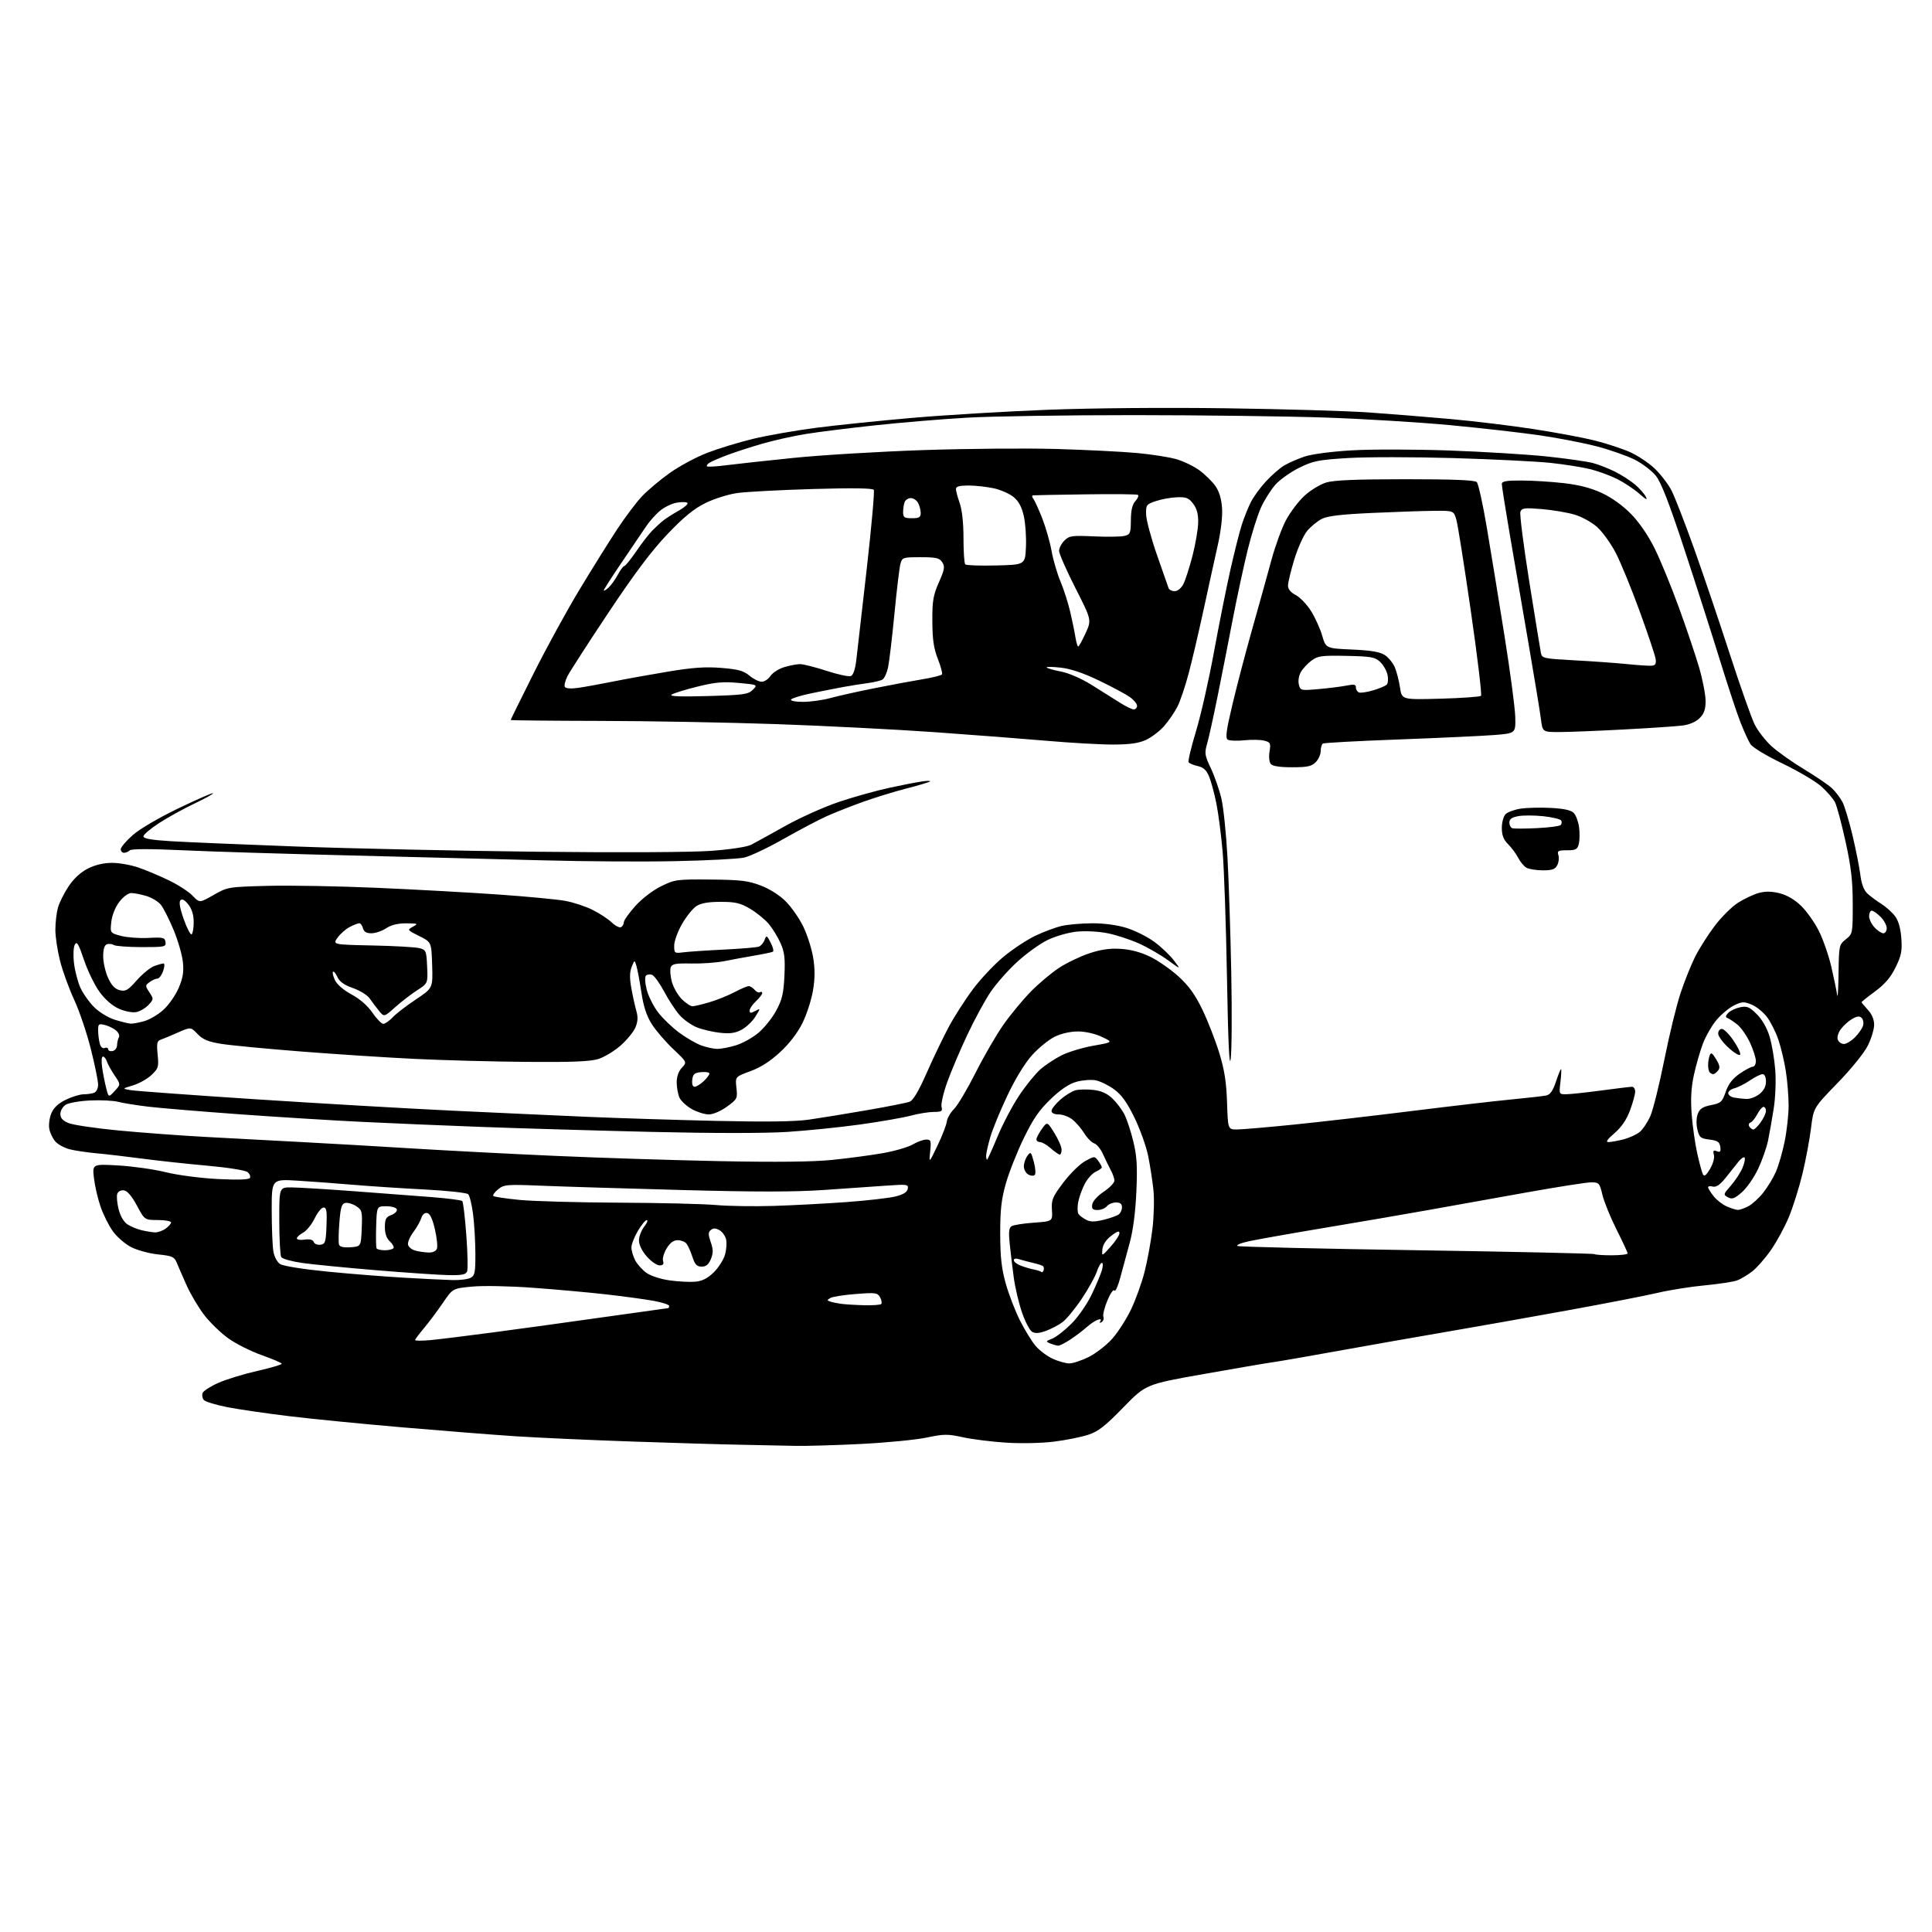 <?xml version="1.0" encoding="UTF-8" standalone="no"?>
<svg 
  version="1.1" 
  xmlns="http://www.w3.org/2000/svg" 
  xmlns:xlink="http://www.w3.org/1999/xlink" 
  xmlns:svg="http://www.w3.org/2000/svg"
  xmlns:rdf="http://www.w3.org/1999/02/22-rdf-syntax-ns#"
  xmlns:cc="http://creativecommons.org/ns#"
  xmlns:dc="http://purl.org/dc/elements/1.1/"
  viewBox="0 0 768 768"
  width="768"
  height="768"
>
<style>svg {background-color: white; }</style>"
<path stroke="none" fill="black" fill-rule="evenodd" d="M316.00,574.75C311.88,574.65 302.43,574.45 295.00,574.32C287.57,574.19 267.77,573.60 251.00,573.02C234.22,572.44 213.53,571.50 205.00,570.94C196.47,570.38 176.45,568.81 160.50,567.44C144.55,566.08 124.08,564.06 115.00,562.96C105.92,561.86 94.79,560.24 90.26,559.35C85.73,558.46 81.56,557.17 80.99,556.49C80.43,555.81 80.23,554.57 80.55,553.73C80.87,552.90 83.69,551.08 86.82,549.70C89.94,548.32 96.89,546.19 102.25,544.97C107.61,543.75 112.00,542.47 112.00,542.13C112.00,541.78 108.45,540.25 104.11,538.72C99.78,537.19 93.78,534.18 90.79,532.04C87.80,529.90 83.50,525.74 81.23,522.80C78.96,519.86 75.80,514.54 74.20,510.98C72.61,507.41 70.82,503.33 70.24,501.90C69.30,499.61 68.44,499.23 62.84,498.65C59.35,498.29 54.54,496.98 52.14,495.75C49.74,494.51 46.49,491.70 44.90,489.50C43.31,487.30 41.12,482.95 40.03,479.82C38.93,476.70 37.73,471.57 37.36,468.42C36.69,462.70 36.69,462.70 47.09,463.29C52.82,463.62 61.30,464.83 65.94,465.98C70.69,467.15 79.70,468.33 86.54,468.68C94.49,469.08 98.92,468.94 99.34,468.26C99.69,467.69 99.29,466.65 98.44,465.95C97.55,465.21 90.75,464.13 82.21,463.36C74.12,462.63 62.55,461.38 56.50,460.57C50.45,459.77 42.35,458.82 38.50,458.47C34.65,458.11 29.81,457.40 27.75,456.87C25.69,456.35 23.16,455.01 22.12,453.89C21.07,452.78 19.95,450.51 19.62,448.87C19.29,447.19 19.63,444.43 20.40,442.58C21.35,440.31 23.15,438.62 26.21,437.14C28.64,435.96 31.80,435.00 33.23,435.00C34.67,435.00 36.55,434.73 37.42,434.39C38.31,434.05 39.00,432.63 39.00,431.14C39.00,429.69 37.70,423.32 36.11,417.00C34.53,410.68 31.56,401.90 29.52,397.50C27.48,393.10 24.95,386.17 23.90,382.09C22.86,378.01 22.00,372.39 22.01,369.59C22.01,366.79 22.47,362.85 23.03,360.82C23.59,358.80 25.50,354.98 27.28,352.32C29.35,349.22 32.09,346.70 34.96,345.25C37.86,343.79 41.22,343.00 44.56,343.00C47.38,343.00 52.12,343.85 55.09,344.88C58.07,345.91 63.48,348.19 67.13,349.95C70.77,351.70 75.01,354.45 76.54,356.05C79.33,358.96 79.33,358.96 84.92,355.76C90.44,352.60 90.68,352.56 106.50,352.14C115.30,351.91 134.88,352.26 150.00,352.93C165.12,353.59 186.80,354.79 198.16,355.59C209.52,356.38 221.45,357.52 224.66,358.10C227.87,358.69 232.75,360.29 235.50,361.66C238.25,363.02 241.70,365.29 243.17,366.68C244.64,368.08 246.32,368.92 246.92,368.55C247.51,368.18 248.00,367.28 248.00,366.55C248.00,365.82 250.05,362.94 252.55,360.16C255.20,357.21 259.47,353.94 262.80,352.30C268.27,349.61 269.06,349.51 282.50,349.63C294.41,349.74 297.38,350.09 302.41,352.01C306.02,353.39 309.91,355.86 312.41,358.38C314.66,360.65 317.78,365.14 319.34,368.37C320.90,371.60 322.66,377.12 323.24,380.62C323.99,385.18 323.98,388.91 323.18,393.70C322.57,397.39 320.70,403.20 319.02,406.61C317.06,410.58 313.86,414.76 310.13,418.22C306.18,421.87 302.34,424.34 298.27,425.82C292.25,428.02 292.25,428.02 292.74,432.42C293.22,436.65 293.08,436.93 288.97,439.91C286.48,441.71 283.46,443.00 281.74,443.00C280.11,443.00 277.07,442.04 274.99,440.87C272.91,439.70 270.71,437.66 270.10,436.33C269.50,435.00 269.00,432.27 269.00,430.27C269.00,427.97 269.76,425.82 271.06,424.43C273.13,422.23 273.13,422.23 267.59,417.00C264.55,414.12 260.73,409.68 259.11,407.13C257.03,403.84 255.82,400.18 254.96,394.50C254.30,390.10 253.41,385.38 253.00,384.00C252.24,381.50 252.24,381.50 251.10,384.37C250.28,386.44 250.24,388.83 250.98,392.88C251.54,395.98 252.43,400.02 252.96,401.87C253.66,404.30 253.56,406.12 252.60,408.41C251.87,410.16 249.21,413.40 246.70,415.62C244.18,417.83 240.18,420.25 237.81,420.98C234.63,421.97 227.19,422.27 209.50,422.12C196.30,422.01 176.42,421.48 165.32,420.95C154.22,420.42 133.75,419.09 119.82,418.00C105.89,416.91 91.52,415.53 87.87,414.94C82.73,414.10 80.63,413.22 78.53,411.03C75.81,408.20 75.81,408.20 70.66,410.47C67.82,411.73 64.74,413.01 63.82,413.32C62.43,413.79 62.23,414.81 62.66,419.19C63.16,424.11 62.98,424.71 60.22,427.32C58.59,428.87 55.28,430.73 52.87,431.45C48.50,432.77 48.50,432.77 52.00,433.36C53.92,433.69 76.20,435.31 101.50,436.97C126.80,438.62 161.90,440.66 179.50,441.49C197.10,442.33 221.40,443.43 233.50,443.96C245.60,444.48 268.55,445.20 284.50,445.57C304.34,446.02 316.03,445.87 321.50,445.08C325.90,444.45 336.25,442.77 344.50,441.34C352.75,439.91 360.44,438.39 361.58,437.96C363.00,437.43 365.20,433.70 368.44,426.34C371.07,420.38 375.04,412.12 377.26,408.00C379.48,403.88 383.79,397.18 386.84,393.12C389.89,389.05 395.33,383.29 398.94,380.31C402.55,377.32 408.21,373.58 411.53,372.00C414.84,370.41 419.57,368.65 422.03,368.08C424.49,367.51 429.95,367.04 434.16,367.02C438.92,367.01 444.11,367.71 447.86,368.88C451.19,369.91 456.12,372.39 458.83,374.38C461.54,376.36 465.04,379.68 466.61,381.75C469.47,385.50 469.47,385.50 464.32,381.72C461.48,379.65 456.30,376.65 452.81,375.07C449.32,373.49 443.65,371.64 440.19,370.96C436.58,370.25 431.38,369.99 427.92,370.35C424.57,370.70 419.47,372.18 416.39,373.69C413.35,375.17 407.94,379.07 404.37,382.34C400.80,385.61 396.04,390.99 393.79,394.30C391.55,397.61 387.36,405.31 384.50,411.41C381.63,417.51 378.04,425.98 376.52,430.22C375.00,434.47 373.99,438.86 374.28,439.97C374.74,441.73 374.33,442.00 371.16,442.01C369.15,442.02 365.02,442.69 362.00,443.50C358.98,444.31 349.91,445.89 341.86,447.01C333.81,448.13 320.76,449.45 312.86,449.96C304.09,450.52 283.13,450.52 259.00,449.95C237.28,449.43 207.12,448.55 192.00,447.99C176.88,447.44 155.05,446.51 143.50,445.94C131.95,445.38 110.12,444.02 95.00,442.93C79.88,441.83 63.67,440.48 59.00,439.93C54.33,439.37 48.92,438.50 47.00,438.00C45.08,437.50 40.08,437.25 35.89,437.45C31.71,437.64 27.32,438.41 26.14,439.14C24.96,439.88 24.00,441.51 24.00,442.79C24.00,444.46 24.91,445.48 27.25,446.44C29.04,447.18 37.92,448.50 47.00,449.37C56.08,450.24 71.83,451.41 82.00,451.96C92.17,452.51 109.50,453.43 120.50,454.02C131.50,454.60 151.30,455.74 164.50,456.56C177.70,457.38 202.90,458.69 220.50,459.47C238.10,460.26 267.57,461.20 286.00,461.57C308.72,462.02 323.14,461.86 330.82,461.08C337.04,460.45 346.04,459.25 350.82,458.42C355.59,457.58 360.99,456.02 362.81,454.95C364.63,453.88 367.05,453.00 368.19,453.00C370.06,453.00 370.21,453.45 369.76,457.75C369.26,462.50 369.26,462.50 372.69,455.35C374.57,451.42 376.23,447.14 376.37,445.84C376.51,444.54 377.80,442.29 379.25,440.84C380.69,439.40 384.56,432.88 387.85,426.36C391.13,419.84 396.12,411.24 398.94,407.25C401.75,403.26 406.63,397.37 409.78,394.16C412.93,390.95 417.98,386.71 421.00,384.73C424.02,382.75 429.43,380.16 433.00,378.97C437.68,377.41 441.20,376.91 445.55,377.19C449.52,377.44 453.56,378.53 457.30,380.36C460.43,381.89 465.49,385.42 468.54,388.21C472.60,391.92 475.11,395.43 477.98,401.38C480.13,405.85 483.14,413.55 484.66,418.50C486.75,425.33 487.50,430.09 487.77,438.25C488.12,449.00 488.12,449.00 491.81,448.98C493.84,448.97 504.05,448.09 514.50,447.03C524.95,445.97 546.10,443.53 561.50,441.61C576.90,439.69 594.67,437.63 601.00,437.03C607.33,436.43 613.48,435.72 614.67,435.47C616.23,435.13 617.31,433.59 618.50,430.00C619.41,427.25 620.33,425.00 620.53,425.00C620.74,425.00 620.64,427.25 620.31,430.00C619.72,434.99 619.73,435.00 622.61,434.98C624.20,434.97 630.45,434.30 636.50,433.49C642.55,432.68 648.06,432.01 648.75,432.01C649.44,432.00 650.00,432.88 650.00,433.96C650.00,435.04 649.07,438.41 647.94,441.44C646.54,445.16 644.54,448.09 641.76,450.48C638.91,452.91 638.18,454.00 639.38,454.00C640.33,454.00 643.00,453.52 645.31,452.93C647.61,452.34 650.52,451.02 651.78,450.00C653.03,448.98 654.94,446.13 656.03,443.67C657.12,441.21 659.61,431.16 661.58,421.35C663.54,411.53 666.45,399.57 668.05,394.78C669.64,389.98 672.26,383.45 673.86,380.27C675.47,377.09 678.94,371.61 681.59,368.10C684.23,364.59 688.43,360.41 690.93,358.83C693.43,357.25 697.14,355.50 699.19,354.95C701.78,354.25 704.28,354.29 707.46,355.09C710.36,355.82 713.44,357.63 715.97,360.09C718.16,362.21 721.31,366.66 722.99,369.99C724.67,373.31 726.91,379.74 727.97,384.27C729.02,388.79 730.07,393.85 730.29,395.50C730.52,397.15 730.77,393.34 730.85,387.04C731.00,375.81 731.06,375.53 733.75,373.38C736.47,371.21 736.50,371.07 736.49,359.34C736.48,350.05 735.86,344.70 733.62,334.50C732.05,327.35 730.17,320.34 729.45,318.92C728.72,317.51 726.30,314.70 724.07,312.68C721.83,310.66 714.89,306.55 708.65,303.55C702.14,300.42 696.66,297.11 695.82,295.79C695.01,294.53 693.21,290.57 691.81,287.00C690.41,283.43 686.70,272.18 683.56,262.00C680.42,251.82 674.09,232.08 669.49,218.11C663.48,199.86 660.31,191.71 658.21,189.11C656.61,187.13 652.87,184.27 649.90,182.76C646.93,181.26 640.23,178.89 635.00,177.51C629.77,176.12 619.42,174.11 612.00,173.04C604.58,171.96 588.60,170.15 576.50,169.01C564.40,167.87 542.12,166.51 527.00,165.99C511.88,165.47 477.58,165.03 450.78,165.02C423.99,165.01 394.06,165.47 384.28,166.04C374.50,166.60 358.18,167.96 348.00,169.06C337.82,170.15 325.44,171.69 320.49,172.49C315.53,173.28 307.64,175.04 302.96,176.40C298.27,177.75 291.98,179.80 288.97,180.94C285.96,182.08 282.84,183.43 282.03,183.95C281.22,184.47 280.78,185.11 281.04,185.38C281.31,185.65 284.67,185.46 288.52,184.96C292.36,184.46 304.48,183.14 315.46,182.02C326.43,180.90 349.61,179.51 366.96,178.92C384.31,178.33 408.18,178.14 420.00,178.48C431.82,178.82 446.23,179.55 452.00,180.08C457.77,180.62 464.78,181.71 467.56,182.51C470.35,183.30 474.45,185.27 476.68,186.88C478.91,188.50 481.79,191.30 483.07,193.10C484.64,195.31 485.52,198.17 485.78,201.93C486.02,205.34 485.34,211.18 484.02,217.00C482.85,222.22 480.32,233.70 478.42,242.50C476.51,251.30 473.85,262.66 472.50,267.74C471.16,272.82 469.14,278.77 468.02,280.96C466.90,283.15 464.53,286.60 462.75,288.63C460.97,290.66 457.71,293.13 455.51,294.14C452.59,295.46 449.04,295.96 442.50,295.97C437.55,295.98 425.85,295.32 416.50,294.51C407.15,293.70 386.85,292.14 371.40,291.04C355.94,289.95 327.59,288.51 308.40,287.84C289.20,287.18 257.64,286.60 238.25,286.57C218.86,286.53 203.00,286.37 203.00,286.21C203.00,286.05 207.10,277.73 212.12,267.71C217.13,257.69 225.31,242.75 230.29,234.50C235.27,226.25 242.01,215.45 245.26,210.50C248.51,205.55 253.04,199.54 255.33,197.15C257.63,194.75 262.59,190.60 266.37,187.92C270.15,185.25 276.79,181.68 281.14,180.01C285.49,178.33 293.64,175.84 299.27,174.47C304.90,173.11 316.25,171.11 324.50,170.05C332.75,168.98 350.07,167.20 363.00,166.08C375.93,164.97 400.00,163.53 416.50,162.89C434.29,162.21 463.18,161.96 487.50,162.30C510.05,162.61 535.48,163.35 544.00,163.95C552.52,164.55 567.15,165.72 576.50,166.56C585.85,167.40 600.70,169.19 609.50,170.55C618.30,171.90 629.24,173.94 633.80,175.08C638.37,176.22 644.67,178.28 647.80,179.65C650.94,181.03 655.45,184.03 657.83,186.32C660.22,188.62 663.20,192.53 664.46,195.00C665.73,197.47 669.67,207.60 673.22,217.50C676.77,227.40 683.18,246.30 687.46,259.50C691.74,272.70 696.27,285.54 697.53,288.04C698.79,290.54 701.77,294.38 704.16,296.58C706.55,298.77 712.34,302.89 717.04,305.72C721.73,308.56 726.75,311.97 728.19,313.30C729.63,314.63 731.53,317.13 732.42,318.84C733.30,320.55 735.11,326.58 736.44,332.23C737.77,337.88 739.17,344.93 739.54,347.90C740.00,351.52 740.94,353.94 742.36,355.24C743.54,356.31 746.03,358.15 747.91,359.34C749.78,360.53 752.23,362.73 753.34,364.24C754.67,366.03 755.52,369.05 755.81,372.98C756.17,378.03 755.81,379.87 753.53,384.53C751.58,388.51 749.29,391.20 745.41,394.07C742.43,396.26 740.00,398.21 740.00,398.39C740.00,398.56 741.12,399.92 742.50,401.41C744.10,403.13 745.00,405.27 745.00,407.36C745.00,409.14 743.86,412.89 742.47,415.68C741.03,418.56 735.85,424.97 730.42,430.55C720.90,440.36 720.90,440.36 719.91,448.43C719.37,452.87 717.85,461.00 716.53,466.50C715.21,472.00 712.77,479.77 711.11,483.77C709.45,487.78 706.21,493.73 703.91,497.01C701.62,500.28 698.25,504.10 696.44,505.48C694.62,506.87 691.97,508.44 690.55,508.98C689.13,509.52 683.36,510.40 677.73,510.94C672.11,511.47 663.67,512.81 659.00,513.91C654.33,515.02 638.12,518.17 623.00,520.92C607.88,523.67 586.05,527.53 574.50,529.51C562.95,531.48 543.83,534.85 532.00,536.99C520.17,539.13 508.48,541.16 506.00,541.50C503.52,541.84 491.15,543.96 478.50,546.20C455.50,550.27 455.50,550.27 446.50,559.51C439.22,566.99 436.55,569.06 432.50,570.37C429.75,571.27 423.68,572.48 419.00,573.07C414.17,573.68 405.96,573.86 400.00,573.48C394.23,573.11 386.47,572.15 382.77,571.33C376.71,570.00 375.25,570.01 368.27,571.47C363.99,572.36 352.18,573.51 342.00,574.01C331.82,574.52 320.12,574.85 316.00,574.75zM425.05,541.98C426.46,541.99 429.94,540.84 432.79,539.42C435.64,537.99 439.85,534.73 442.13,532.17C444.41,529.60 447.78,524.35 449.62,520.50C451.46,516.65 453.87,509.94 454.98,505.60C456.09,501.25 457.49,493.63 458.09,488.66C458.70,483.69 458.89,476.67 458.51,473.06C458.13,469.45 457.19,463.35 456.41,459.50C455.63,455.65 453.16,448.77 450.93,444.21C447.93,438.09 445.80,435.14 442.81,432.98C440.59,431.37 437.31,429.77 435.54,429.44C433.77,429.11 430.37,429.36 428.00,430.00C425.04,430.80 421.81,432.95 417.74,436.83C413.10,441.26 410.73,444.70 406.94,452.50C404.27,458.00 401.07,466.10 399.83,470.50C398.04,476.82 397.58,481.02 397.60,490.50C397.62,499.76 398.13,504.28 399.82,510.29C401.03,514.58 403.56,521.15 405.44,524.89C407.33,528.63 410.12,533.18 411.64,534.99C413.17,536.80 416.24,539.11 418.46,540.12C420.68,541.13 423.65,541.97 425.05,541.98zM420.61,534.93C420.00,534.89 418.60,534.49 417.50,534.04C415.64,533.28 415.69,533.14 418.29,532.12C419.82,531.52 423.24,528.85 425.90,526.20C428.63,523.47 432.12,518.44 433.96,514.59C435.74,510.86 437.57,506.50 438.03,504.90C438.49,503.31 438.48,502.00 438.01,502.00C437.54,502.00 436.63,503.60 435.98,505.56C435.33,507.52 432.64,512.36 429.99,516.31C427.35,520.27 423.90,524.44 422.34,525.59C420.78,526.75 417.79,528.31 415.71,529.06C412.94,530.06 411.45,530.14 410.21,529.36C409.28,528.77 407.48,525.29 406.23,521.63C404.97,517.97 403.50,511.71 402.97,507.73C402.44,503.76 401.72,497.75 401.37,494.39C400.89,489.74 401.07,488.08 402.12,487.43C402.88,486.95 406.86,486.33 410.97,486.03C418.44,485.50 418.44,485.50 418.16,480.98C417.91,476.93 418.37,475.80 422.69,470.09C425.33,466.58 429.21,462.77 431.29,461.61C435.04,459.53 435.11,459.52 436.54,461.44C437.35,462.51 438.00,463.67 438.00,464.03C438.00,464.39 436.89,465.18 435.54,465.80C434.19,466.42 432.20,468.65 431.12,470.76C430.05,472.87 428.89,476.15 428.56,478.05C428.23,479.95 428.30,482.00 428.73,482.60C429.15,483.21 430.50,484.23 431.72,484.87C433.42,485.76 435.08,485.77 438.72,484.88C441.35,484.24 444.06,483.27 444.75,482.73C445.44,482.20 446.00,480.91 446.00,479.88C446.00,478.57 445.28,478.00 443.62,478.00C442.31,478.00 440.68,478.68 440.00,479.50C439.32,480.32 437.65,481.00 436.31,481.00C434.35,481.00 433.92,480.56 434.18,478.78C434.37,477.50 436.29,475.37 438.75,473.72C441.09,472.15 443.00,470.18 443.00,469.34C443.00,468.50 442.35,466.61 441.55,465.15C440.76,463.69 439.37,460.83 438.46,458.79C437.55,456.74 435.97,454.81 434.95,454.49C433.93,454.16 432.14,452.35 430.98,450.46C429.81,448.58 427.70,446.13 426.29,445.02C424.88,443.91 422.44,443.00 420.87,443.00C419.08,443.00 418.00,442.47 418.00,441.60C418.00,440.84 419.58,438.82 421.52,437.12C423.45,435.42 426.18,433.74 427.58,433.39C428.98,433.04 432.15,432.98 434.64,433.26C437.78,433.62 440.07,434.64 442.17,436.64C443.83,438.21 445.99,441.07 446.97,443.00C447.96,444.93 449.56,449.78 450.52,453.78C451.93,459.61 452.17,463.59 451.72,473.78C451.35,481.95 450.41,489.18 449.08,494.00C447.94,498.12 446.26,504.34 445.35,507.80C444.43,511.27 443.38,513.61 443.00,513.00C442.62,512.38 441.38,514.13 440.20,516.97C439.04,519.77 438.32,522.68 438.61,523.43C438.90,524.18 438.59,525.14 437.91,525.55C437.14,526.03 436.95,525.89 437.40,525.17C437.87,524.40 437.51,524.23 436.30,524.66C435.31,525.01 433.38,526.31 432.00,527.54C430.62,528.78 427.75,530.97 425.61,532.40C423.47,533.83 421.22,534.97 420.61,534.93zM170.75,532.75C173.91,532.47 185.50,531.05 196.50,529.58C207.50,528.12 227.47,525.36 240.88,523.46C254.29,521.56 265.42,520.00 265.63,520.00C265.83,520.00 266.00,519.60 266.00,519.11C266.00,518.63 263.19,517.72 259.75,517.09C256.31,516.47 247.88,515.32 241.00,514.54C234.12,513.76 221.07,512.58 212.00,511.92C202.64,511.23 192.14,511.02 187.73,511.44C179.96,512.17 179.96,512.17 176.11,517.84C173.99,520.95 170.63,525.46 168.63,527.84C166.63,530.23 165.00,532.43 165.00,532.71C165.00,533.00 167.59,533.02 170.75,532.75zM343.58,518.85C346.93,518.93 349.95,518.72 350.30,518.37C350.65,518.02 350.45,516.83 349.86,515.73C348.86,513.88 348.13,513.77 340.28,514.38C335.60,514.74 331.03,515.44 330.13,515.95C328.72,516.74 328.71,516.94 330.00,517.39C330.82,517.68 332.85,518.09 334.50,518.31C336.15,518.52 340.24,518.77 343.58,518.85zM276.37,509.50C279.11,509.26 281.24,508.19 283.65,505.86C285.52,504.04 287.55,500.90 288.16,498.87C288.77,496.84 288.97,494.03 288.62,492.62C288.27,491.21 287.05,489.56 285.92,488.96C284.44,488.17 283.51,488.16 282.56,488.95C281.49,489.84 281.48,490.71 282.53,493.76C283.55,496.72 283.56,498.10 282.58,500.49C281.69,502.67 280.69,503.50 278.93,503.50C277.00,503.50 276.25,502.71 275.22,499.56C274.51,497.39 273.44,495.03 272.84,494.31C272.24,493.59 270.68,493.00 269.36,493.00C267.74,493.00 266.34,494.04 265.00,496.25C263.91,498.03 263.27,500.28 263.58,501.25C263.98,502.51 263.59,503.00 262.17,503.00C261.09,503.00 258.81,501.41 257.10,499.47C255.20,497.29 254.00,494.84 254.00,493.10C254.00,491.54 254.93,489.08 256.07,487.63C257.21,486.19 257.68,485.00 257.11,485.00C256.55,485.00 254.94,486.95 253.54,489.34C252.14,491.72 251.00,494.67 251.00,495.89C251.00,497.10 251.67,499.39 252.48,500.97C253.30,502.55 255.32,504.80 256.97,505.98C258.70,507.21 262.63,508.48 266.24,508.98C269.68,509.45 274.24,509.69 276.37,509.50zM179.82,508.85C182.74,508.93 186.00,508.53 187.07,507.96C188.76,507.06 189.00,505.83 188.97,498.21C188.95,493.42 188.54,486.41 188.05,482.63C187.56,478.86 186.70,475.30 186.12,474.72C185.55,474.15 177.75,473.30 168.79,472.84C159.83,472.38 147.10,471.54 140.50,470.98C133.90,470.42 123.89,469.68 118.25,469.33C108.00,468.70 108.00,468.70 108.01,481.10C108.02,487.92 108.31,495.22 108.65,497.32C109.03,499.61 110.13,501.68 111.39,502.50C112.60,503.27 120.53,504.54 130.00,505.47C139.07,506.37 152.80,507.46 160.50,507.90C168.20,508.35 176.89,508.77 179.82,508.85zM178.28,506.88C174.55,506.81 161.60,505.93 149.50,504.93C137.40,503.93 124.14,502.62 120.04,502.03C115.94,501.44 112.24,500.40 111.81,499.73C111.38,499.05 111.02,492.54 111.02,485.25C111.00,472.00 111.00,472.00 115.75,472.01C118.36,472.02 129.50,472.69 140.50,473.51C151.50,474.32 165.59,475.39 171.81,475.88C178.02,476.38 183.40,477.07 183.76,477.43C184.12,477.78 184.84,483.85 185.36,490.90C185.89,497.96 186.04,504.47 185.69,505.37C185.19,506.67 183.71,506.98 178.28,506.88zM414.83,505.00C415.04,504.38 414.97,503.64 414.68,503.35C414.39,503.06 412.66,502.48 410.83,502.07C409.00,501.65 406.49,500.98 405.25,500.59C403.85,500.14 403.00,500.28 403.00,500.96C403.00,501.56 404.24,502.53 405.75,503.12C407.26,503.70 409.61,504.39 410.98,504.65C412.34,504.91 413.68,505.35 413.96,505.62C414.23,505.90 414.63,505.62 414.83,505.00zM441.48,495.58C443.42,493.43 445.00,491.01 445.00,490.21C445.00,489.14 444.13,489.41 441.75,491.24C439.63,492.87 438.41,494.74 438.23,496.62C437.97,499.50 437.97,499.50 441.48,495.58zM640.67,499.00C644.15,499.00 647.00,498.66 647.00,498.25C647.00,497.84 645.01,493.56 642.59,488.74C640.17,483.92 637.65,477.73 637.00,474.99C635.86,470.26 635.63,470.00 632.51,470.00C630.70,470.00 619.16,471.81 606.86,474.01C594.56,476.22 577.08,479.35 568.00,480.97C558.92,482.60 540.48,485.76 527.00,488.01C513.52,490.26 499.80,492.69 496.50,493.41C493.13,494.15 491.16,494.98 492.00,495.31C492.82,495.64 524.98,496.40 563.45,496.99C601.93,497.58 633.61,498.28 633.87,498.54C634.12,498.79 637.18,499.00 640.67,499.00zM170.28,497.90C171.98,497.96 173.30,497.38 173.68,496.39C174.02,495.51 173.66,492.02 172.88,488.65C171.92,484.51 170.93,482.42 169.82,482.20C168.81,482.01 167.90,482.78 167.47,484.19C167.08,485.46 165.66,487.97 164.32,489.77C162.97,491.57 162.01,493.80 162.19,494.73C162.36,495.66 163.63,496.72 165.01,497.11C166.38,497.49 168.75,497.85 170.28,497.90zM153.00,497.00C154.59,497.00 156.12,496.61 156.42,496.13C156.71,495.66 156.06,494.46 154.98,493.48C153.66,492.28 153.00,490.40 153.00,487.82C153.00,484.58 153.42,483.79 155.58,482.97C157.00,482.43 157.98,481.43 157.75,480.74C157.52,480.05 155.68,479.50 153.56,479.50C149.79,479.50 149.79,479.50 149.53,487.50C149.39,491.90 149.47,495.84 149.70,496.25C149.93,496.66 151.41,497.00 153.00,497.00zM139.38,495.80C143.50,495.50 143.50,495.50 143.79,488.30C144.07,481.58 143.92,480.99 141.59,479.47C140.22,478.57 138.29,477.99 137.30,478.18C135.83,478.46 135.39,479.87 134.90,486.01C134.57,490.13 134.51,494.09 134.78,494.80C135.09,495.65 136.67,496.00 139.38,495.80zM127.38,494.80C129.29,494.53 129.53,493.77 129.79,487.25C130.03,481.44 129.80,480.00 128.63,480.00C127.83,480.00 126.23,481.95 125.08,484.34C123.92,486.72 121.86,489.27 120.49,490.01C119.12,490.74 118.00,491.76 118.00,492.28C118.00,492.80 119.39,493.02 121.09,492.77C123.15,492.47 124.36,492.79 124.72,493.71C125.01,494.48 126.21,494.97 127.38,494.80zM61.53,489.90C62.64,489.95 64.56,489.30 65.78,488.44C67.00,487.59 68.00,486.46 68.00,485.94C68.00,485.42 65.64,484.99 62.75,484.98C57.50,484.97 57.50,484.97 54.42,479.23C52.44,475.54 50.62,473.39 49.30,473.20C48.12,473.02 46.99,473.58 46.63,474.52C46.29,475.41 46.52,478.17 47.14,480.64C47.84,483.43 49.18,485.72 50.66,486.70C51.97,487.56 54.50,488.61 56.28,489.03C58.05,489.45 60.41,489.84 61.53,489.90zM690.80,480.96C691.51,480.98 693.38,480.34 694.94,479.53C696.51,478.72 699.19,476.28 700.91,474.11C702.63,471.94 704.90,468.21 705.94,465.83C706.99,463.45 708.55,458.03 709.42,453.79C710.29,449.55 711.00,443.11 711.00,439.48C711.00,435.85 710.51,429.70 709.90,425.82C709.30,421.93 707.95,416.27 706.90,413.22C705.86,410.18 703.82,406.14 702.37,404.24C700.92,402.34 698.20,400.15 696.33,399.36C693.32,398.10 692.52,398.13 689.43,399.60C687.51,400.51 684.38,403.08 682.47,405.30C680.57,407.52 678.07,411.85 676.91,414.92C675.76,417.99 674.14,423.65 673.31,427.50C672.26,432.42 672.01,437.02 672.47,443.00C672.83,447.68 673.82,454.65 674.68,458.50C675.53,462.35 676.56,466.11 676.96,466.85C677.48,467.81 678.28,467.19 679.77,464.67C680.96,462.65 681.62,460.25 681.30,459.06C680.87,457.40 681.11,457.11 682.47,457.63C683.83,458.15 684.11,457.80 683.84,455.89C683.56,453.93 682.78,453.41 679.53,453.00C675.96,452.55 675.48,452.15 674.73,448.95C674.23,446.83 674.30,444.34 674.90,442.77C675.67,440.74 676.87,439.95 680.18,439.29C684.09,438.52 684.59,438.07 686.00,434.01C687.08,430.89 688.73,428.75 691.52,426.82C693.71,425.30 696.06,424.05 696.75,424.03C697.44,424.01 698.00,422.99 697.99,421.75C697.98,420.51 696.92,417.21 695.62,414.42C694.31,411.63 692.05,408.40 690.58,407.24C689.10,406.08 687.36,404.93 686.70,404.69C685.83,404.36 685.91,403.80 687.01,402.64C687.85,401.76 689.97,400.76 691.74,400.40C694.50,399.85 695.44,400.24 698.38,403.18C700.51,405.31 702.42,408.66 703.44,412.05C704.34,415.05 705.35,420.98 705.68,425.22C706.03,429.66 705.77,436.25 705.07,440.72C704.40,445.00 703.38,450.75 702.81,453.50C702.23,456.25 700.47,461.27 698.88,464.65C697.29,468.03 694.40,472.20 692.45,473.91C689.51,476.49 688.56,476.84 686.90,475.95C684.97,474.91 685.01,474.76 688.08,471.26C689.82,469.27 691.90,466.10 692.68,464.21C693.47,462.33 693.83,460.49 693.47,460.14C693.12,459.79 691.96,460.62 690.90,462.00C689.84,463.38 687.57,466.23 685.86,468.33C683.70,471.00 682.18,472.02 680.87,471.68C679.84,471.41 679.00,471.53 679.00,471.96C679.00,472.38 679.97,473.97 681.17,475.48C682.36,477.00 684.72,478.84 686.42,479.58C688.11,480.32 690.08,480.94 690.80,480.96zM307.50,479.37C315.20,479.13 328.21,478.45 336.42,477.85C344.63,477.25 353.40,476.25 355.91,475.63C359.07,474.85 360.59,473.91 360.84,472.59C361.19,470.80 360.70,470.72 352.35,471.31C347.48,471.65 336.28,472.43 327.45,473.04C315.79,473.84 300.31,473.84 270.95,473.05C248.70,472.45 223.75,471.69 215.50,471.35C201.38,470.77 200.35,470.86 198.00,472.78C196.62,473.91 195.77,475.10 196.09,475.42C196.42,475.75 201.15,476.46 206.59,476.99C212.04,477.51 229.78,478.01 246.00,478.08C262.23,478.15 279.55,478.57 284.50,479.01C289.45,479.45 299.80,479.61 307.50,479.37zM411.32,467.06C410.87,467.51 409.71,467.43 408.75,466.89C407.79,466.34 407.00,464.88 407.00,463.64C407.00,462.40 407.63,460.52 408.40,459.47C409.71,457.68 409.88,457.84 410.97,461.90C411.62,464.30 411.78,466.62 411.32,467.06zM392.36,461.00C392.55,461.00 394.42,456.89 396.50,451.87C398.58,446.86 402.47,439.47 405.15,435.47C407.82,431.47 411.60,426.80 413.54,425.10C415.49,423.39 419.27,420.89 421.95,419.53C424.63,418.17 430.35,416.44 434.66,415.68C442.50,414.30 442.50,414.30 438.00,412.17C435.34,410.91 431.48,410.03 428.57,410.02C425.57,410.01 421.94,410.82 419.34,412.08C416.98,413.22 412.94,416.48 410.36,419.33C407.43,422.56 403.71,428.63 400.45,435.50C397.58,441.55 394.50,449.04 393.62,452.15C392.73,455.26 392.00,458.53 392.00,459.40C392.00,460.28 392.16,461.00 392.36,461.00zM421.25,458.97C420.84,458.95 419.24,457.83 417.69,456.47C416.15,455.11 414.24,454.00 413.44,454.00C412.65,454.00 412.00,453.51 412.00,452.90C412.00,452.30 412.96,450.46 414.14,448.80C416.28,445.80 416.28,445.80 419.14,450.40C420.71,452.93 422.00,455.90 422.00,457.00C422.00,458.10 421.66,458.99 421.25,458.97zM696.99,449.00C697.47,449.00 698.79,447.69 699.93,446.10C701.07,444.50 702.00,442.47 702.00,441.60C702.00,440.72 701.56,440.00 701.03,440.00C700.49,440.00 699.37,441.31 698.55,442.91C697.72,444.51 696.50,446.00 695.84,446.22C695.19,446.44 694.98,447.15 695.38,447.81C695.79,448.46 696.51,449.00 696.99,449.00zM694.12,436.86C695.55,436.94 697.92,436.07 699.37,434.93C701.14,433.53 702.00,431.90 702.00,429.93C702.00,428.13 701.48,427.00 700.64,427.00C699.89,427.00 697.63,428.12 695.61,429.49C693.60,430.86 690.83,432.25 689.47,432.60C688.11,432.94 687.00,433.81 687.00,434.54C687.00,435.27 688.01,436.06 689.25,436.29C690.49,436.53 692.68,436.79 694.12,436.86zM45.58,433.70C48.00,431.09 48.00,431.09 45.54,427.47C44.19,425.48 42.81,422.98 42.48,421.92C42.14,420.87 41.44,420.00 40.92,420.00C40.38,420.00 40.24,421.82 40.59,424.25C40.92,426.59 41.64,430.26 42.18,432.40C43.16,436.31 43.16,436.31 45.58,433.70zM276.12,432.00C276.81,432.00 278.41,431.02 279.69,429.83C280.96,428.63 282.00,427.25 282.00,426.76C282.00,426.27 280.54,426.01 278.75,426.19C276.04,426.45 275.45,426.96 275.18,429.25C274.99,430.95 275.34,432.00 276.12,432.00zM681.04,427.00C680.65,427.00 680.03,426.70 679.67,426.33C679.30,425.97 679.00,424.65 679.00,423.42C679.00,422.18 679.28,420.43 679.63,419.53C680.13,418.21 680.63,418.51 682.17,421.04C683.66,423.49 683.83,424.50 682.92,425.60C682.28,426.37 681.44,427.00 681.04,427.00zM489.21,421.00C488.67,424.69 488.19,414.01 487.74,388.50C487.37,367.60 486.59,345.10 486.01,338.50C485.43,331.90 484.31,323.26 483.51,319.29C482.71,315.33 481.41,310.53 480.62,308.64C479.57,306.11 478.37,305.02 476.10,304.52C474.41,304.15 472.78,303.46 472.49,302.98C472.20,302.51 473.52,296.96 475.44,290.64C477.35,284.33 480.55,270.24 482.54,259.33C484.54,248.42 487.49,233.65 489.10,226.50C490.72,219.35 492.76,211.25 493.66,208.50C494.55,205.75 496.14,201.77 497.21,199.65C498.27,197.53 500.96,193.82 503.19,191.41C505.42,188.99 508.65,186.16 510.37,185.11C512.09,184.06 515.75,182.45 518.50,181.52C521.46,180.52 529.14,179.51 537.34,179.02C544.95,178.57 562.27,178.60 575.84,179.07C589.40,179.55 606.94,180.62 614.80,181.44C622.67,182.27 630.98,183.46 633.28,184.08C635.58,184.70 639.55,186.26 642.09,187.55C644.63,188.83 648.14,191.09 649.88,192.55C651.62,194.02 653.56,196.18 654.19,197.36C655.05,198.97 654.42,198.70 651.63,196.25C649.59,194.46 645.69,191.86 642.95,190.47C640.21,189.09 635.39,187.31 632.23,186.52C629.08,185.73 621.92,184.60 616.33,184.00C610.74,183.41 593.37,182.55 577.73,182.09C562.08,181.64 543.30,181.63 535.99,182.07C524.04,182.80 522.05,183.19 516.43,185.96C512.99,187.66 508.72,190.70 506.94,192.72C505.16,194.75 502.61,198.80 501.27,201.73C499.93,204.65 497.55,212.23 495.98,218.56C494.42,224.90 491.73,237.37 490.01,246.29C488.30,255.21 485.58,269.02 483.97,277.00C482.36,284.98 480.50,293.36 479.85,295.63C478.76,299.40 478.89,300.26 481.37,305.49C482.86,308.65 484.74,314.05 485.54,317.51C486.34,320.96 487.42,331.38 487.93,340.65C488.45,349.92 489.13,370.55 489.44,386.50C489.76,402.45 489.65,417.98 489.21,421.00zM691.76,419.21C691.55,419.84 689.53,418.67 687.19,416.56C684.89,414.47 683.00,411.92 683.00,410.88C683.00,409.85 683.65,409.00 684.45,409.00C685.25,409.00 687.31,411.04 689.02,413.53C690.74,416.03 691.97,418.58 691.76,419.21zM44.75,417.81C45.71,417.62 46.52,416.57 46.54,415.48C46.56,414.39 46.88,413.00 47.26,412.38C47.64,411.77 47.18,410.57 46.23,409.71C45.28,408.86 43.26,407.85 41.75,407.47C39.23,406.84 39.00,407.02 39.01,409.64C39.02,411.21 39.31,413.54 39.65,414.81C40.02,416.22 40.79,416.91 41.63,416.59C42.38,416.30 43.00,416.53 43.00,417.10C43.00,417.68 43.79,417.99 44.75,417.81zM285.09,416.96C286.52,416.98 289.80,416.36 292.38,415.58C294.97,414.81 298.99,412.61 301.32,410.70C303.65,408.79 306.87,404.81 308.48,401.86C310.91,397.41 311.47,395.04 311.82,387.90C312.15,380.91 311.86,378.49 310.27,374.90C309.20,372.48 307.07,369.03 305.55,367.23C304.03,365.43 300.70,362.73 298.14,361.23C294.27,358.95 292.33,358.50 286.46,358.50C281.49,358.50 278.64,359.01 276.80,360.21C275.37,361.15 272.80,364.36 271.10,367.33C269.39,370.31 268.00,374.16 268.00,375.88C268.00,378.93 268.11,379.01 271.75,378.55C273.81,378.29 281.05,377.80 287.84,377.47C294.63,377.14 300.85,376.61 301.67,376.30C302.49,375.98 303.52,374.78 303.94,373.63C304.66,371.68 304.82,371.74 306.35,374.72C307.25,376.46 307.66,378.08 307.25,378.31C306.84,378.55 303.57,379.24 300.00,379.84C296.43,380.45 291.02,381.45 288.00,382.06C284.98,382.67 279.07,383.10 274.88,383.01C268.59,382.88 267.16,383.15 266.62,384.54C266.27,385.46 266.47,388.04 267.07,390.27C267.67,392.49 269.44,395.59 271.00,397.16C272.57,398.72 274.47,400.00 275.24,400.00C276.01,400.00 279.08,399.28 282.07,398.39C285.06,397.50 289.52,395.70 291.99,394.39C294.46,393.08 297.00,392.00 297.62,392.00C298.24,392.00 299.31,392.67 299.99,393.49C300.67,394.31 301.63,394.73 302.11,394.43C302.60,394.13 303.00,394.28 303.00,394.77C303.00,395.25 301.88,396.71 300.50,398.00C299.12,399.29 298.00,400.96 298.00,401.71C298.00,402.80 298.44,402.84 300.18,401.90C302.36,400.73 302.36,400.73 300.28,404.12C299.13,405.98 296.69,408.31 294.85,409.31C292.31,410.68 290.23,410.98 286.25,410.55C283.36,410.24 279.20,409.26 277.01,408.39C274.82,407.51 271.72,405.30 270.11,403.48C268.51,401.65 265.76,397.46 264.00,394.15C262.24,390.84 260.09,387.86 259.23,387.53C258.37,387.20 257.27,387.33 256.78,387.82C256.27,388.33 256.39,390.66 257.07,393.37C257.72,395.94 259.75,400.00 261.58,402.40C263.41,404.80 267.22,408.46 270.04,410.53C272.86,412.60 276.82,414.88 278.83,415.60C280.85,416.32 283.67,416.93 285.09,416.96zM732.97,415.00C733.94,415.00 735.90,413.83 737.33,412.40C738.76,410.97 740.21,408.90 740.56,407.80C740.91,406.70 740.69,405.29 740.06,404.66C739.22,403.82 738.26,403.91 736.31,405.01C734.87,405.83 732.84,407.65 731.80,409.05C730.70,410.54 730.18,412.31 730.56,413.30C730.92,414.23 732.00,415.00 732.97,415.00zM52.00,406.92C52.83,406.96 55.22,406.51 57.32,405.93C59.42,405.34 62.86,403.32 64.95,401.43C67.05,399.53 69.77,395.64 71.00,392.78C72.72,388.77 73.11,386.40 72.70,382.43C72.41,379.59 70.75,373.85 69.01,369.67C67.27,365.49 65.01,361.01 63.99,359.71C62.97,358.42 60.37,356.83 58.20,356.18C56.04,355.53 53.33,355.00 52.18,355.00C50.98,355.00 48.98,356.48 47.43,358.51C45.83,360.61 44.55,363.79 44.25,366.43C43.76,370.86 43.76,370.86 48.07,372.02C50.44,372.66 55.34,373.03 58.94,372.84C64.87,372.53 65.53,372.69 65.79,374.50C66.06,376.38 65.51,376.50 56.29,376.49C50.90,376.48 45.92,376.10 45.20,375.65C44.49,375.19 43.25,375.07 42.45,375.38C41.49,375.75 41.01,377.38 41.02,380.22C41.03,382.57 41.90,386.40 42.96,388.71C44.31,391.69 45.67,393.13 47.58,393.61C49.93,394.20 50.85,393.67 54.40,389.66C56.65,387.12 59.77,384.58 61.32,384.02C62.86,383.46 64.53,383.00 65.01,383.00C65.50,383.00 65.43,384.35 64.85,386.00C64.27,387.65 63.26,389.00 62.59,389.00C61.93,389.00 60.53,389.62 59.50,390.38C57.68,391.71 57.68,391.86 59.39,394.47C61.12,397.11 61.11,397.25 59.01,399.49C57.82,400.76 55.64,402.03 54.17,402.32C52.66,402.62 49.68,402.05 47.32,401.01C44.68,399.85 41.85,397.40 39.60,394.34C37.65,391.68 34.86,385.95 33.40,381.61C31.23,375.18 30.56,374.04 29.75,375.49C29.19,376.49 29.04,379.66 29.41,382.80C29.76,385.85 30.89,390.22 31.90,392.51C32.92,394.80 35.38,398.31 37.38,400.31C39.49,402.42 43.00,404.55 45.75,405.40C48.36,406.20 51.17,406.89 52.00,406.92zM152.37,407.00C153.08,407.00 154.74,405.84 156.08,404.41C157.41,402.99 161.55,399.80 165.29,397.31C172.07,392.80 172.07,392.80 171.79,383.65C171.50,374.50 171.50,374.50 166.64,372.09C161.84,369.71 161.81,369.67 164.14,368.38C166.34,367.16 166.16,367.07 161.50,367.04C158.15,367.02 155.51,367.67 153.50,369.00C151.85,370.09 149.22,370.99 147.66,370.99C145.65,371.00 144.66,370.41 144.29,369.00C144.00,367.90 143.35,367.00 142.83,367.00C142.32,367.00 140.61,367.67 139.03,368.48C137.45,369.30 135.27,371.21 134.19,372.73C132.22,375.50 132.22,375.50 148.11,375.84C156.85,376.02 165.24,376.50 166.75,376.91C169.36,377.60 169.52,377.98 169.79,384.27C170.09,390.91 170.09,390.91 165.79,393.67C163.43,395.19 159.52,398.20 157.09,400.38C152.68,404.33 152.68,404.33 150.59,401.74C149.44,400.31 147.77,398.10 146.88,396.82C145.98,395.55 143.02,393.72 140.30,392.77C136.84,391.56 134.97,390.23 134.13,388.39C133.47,386.93 132.68,385.99 132.37,386.29C132.07,386.60 132.43,388.12 133.17,389.67C133.97,391.35 136.65,393.64 139.75,395.31C143.03,397.07 146.13,399.78 148.04,402.56C149.72,405.00 151.67,407.00 152.37,407.00zM76.17,371.40C76.63,371.11 77.00,368.94 77.00,366.58C77.00,363.70 76.29,361.37 74.87,359.56C73.45,357.75 72.41,357.19 71.74,357.86C71.07,358.53 71.49,361.02 73.04,365.39C74.30,368.97 75.71,371.68 76.17,371.40zM748.67,371.00C749.40,371.00 750.00,370.08 750.00,368.95C750.00,367.83 748.90,365.80 747.55,364.45C746.20,363.10 744.62,362.00 744.05,362.00C743.47,362.00 743.00,362.98 743.00,364.19C743.00,365.39 743.98,367.41 745.17,368.69C746.37,369.96 747.95,371.00 748.67,371.00zM613.21,345.97C610.62,345.95 607.71,345.48 606.75,344.92C605.79,344.36 604.32,342.59 603.50,340.99C602.67,339.39 600.87,336.96 599.50,335.59C597.67,333.76 597.00,332.02 597.00,329.12C597.00,326.90 597.67,324.47 598.51,323.63C599.34,322.80 602.03,321.82 604.49,321.45C606.95,321.08 612.33,320.95 616.46,321.16C621.59,321.42 624.47,322.04 625.56,323.13C626.44,324.01 627.40,326.56 627.70,328.80C628.00,331.04 627.96,334.03 627.60,335.44C627.05,337.66 626.42,338.00 622.91,338.00C619.35,338.00 618.94,338.23 619.49,339.96C619.83,341.04 619.62,342.84 619.02,343.96C618.16,345.58 616.95,345.99 613.21,345.97zM268.50,342.32C255.85,342.59 232.45,342.44 216.50,342.01C200.55,341.58 166.12,340.71 140.00,340.07C113.88,339.44 83.51,338.51 72.52,337.99C59.66,337.39 52.19,337.41 51.57,338.03C51.04,338.56 50.02,339.00 49.30,339.00C48.59,339.00 48.00,338.36 48.00,337.58C48.00,336.81 50.14,334.28 52.75,331.98C55.51,329.54 63.10,325.09 70.87,321.35C78.23,317.81 84.43,315.10 84.66,315.33C84.89,315.55 81.57,317.40 77.29,319.43C73.00,321.46 66.69,324.94 63.25,327.18C59.81,329.41 57.00,331.79 57.00,332.48C57.00,333.34 60.22,333.92 67.75,334.38C73.66,334.75 96.28,335.70 118.00,336.51C139.72,337.31 182.70,338.24 213.50,338.58C246.58,338.95 274.87,338.80 282.63,338.23C290.43,337.66 296.93,336.66 298.63,335.79C300.21,334.97 306.35,331.59 312.27,328.27C318.20,324.95 327.87,320.63 333.77,318.67C339.67,316.71 348.55,314.24 353.50,313.17C358.45,312.10 364.24,310.97 366.37,310.66C368.50,310.34 370.00,310.33 369.71,310.63C369.41,310.92 365.19,312.19 360.33,313.44C355.47,314.69 347.68,317.09 343.00,318.77C338.32,320.45 331.87,323.00 328.65,324.44C325.43,325.88 317.68,329.97 311.42,333.52C305.17,337.07 298.12,340.40 295.77,340.91C293.42,341.43 281.15,342.06 268.50,342.32zM610.93,329.20C615.65,328.97 619.89,328.42 620.36,327.98C620.84,327.54 620.95,326.72 620.60,326.17C620.26,325.61 617.07,324.85 613.51,324.46C609.95,324.08 605.45,324.07 603.52,324.43C600.98,324.91 600.00,325.61 600.00,326.96C600.00,327.99 600.53,329.01 601.18,329.23C601.83,329.44 606.22,329.43 610.93,329.20zM513.62,305.00C508.75,305.00 505.87,304.55 505.16,303.69C504.54,302.94 504.32,300.80 504.66,298.74C505.20,295.41 505.02,295.04 502.53,294.42C501.04,294.04 497.46,293.98 494.58,294.28C491.69,294.58 488.75,294.47 488.05,294.03C487.05,293.41 487.45,290.39 489.95,279.87C491.69,272.52 495.29,258.85 497.93,249.50C500.58,240.15 503.96,228.00 505.44,222.51C506.93,217.01 509.52,209.92 511.21,206.75C512.90,203.59 516.20,199.23 518.55,197.06C520.90,194.90 524.77,192.54 527.16,191.81C530.28,190.87 539.12,190.50 558.70,190.50C577.69,190.50 586.24,190.84 587.04,191.64C587.66,192.26 589.46,200.36 591.02,209.64C592.59,218.91 595.74,238.20 598.02,252.50C600.31,266.80 602.25,281.43 602.34,285.00C602.50,291.50 602.50,291.50 594.00,292.18C589.33,292.55 572.28,293.34 556.13,293.94C539.98,294.54 526.37,295.27 525.88,295.57C525.40,295.87 525.00,297.22 525.00,298.56C525.00,299.90 524.10,301.90 523.00,303.00C521.36,304.64 519.67,305.00 513.62,305.00zM619.81,291.00C613.19,291.00 613.19,291.00 612.53,285.75C612.16,282.86 609.89,269.02 607.47,255.00C605.04,240.97 601.70,221.48 600.03,211.68C598.36,201.88 597.00,193.22 597.00,192.43C597.00,191.31 598.69,191.00 604.75,191.01C609.01,191.01 616.55,191.48 621.50,192.04C627.73,192.75 632.44,193.97 636.82,196.01C640.71,197.83 645.15,201.02 648.40,204.35C651.68,207.72 655.22,212.89 657.80,218.12C660.08,222.73 664.42,233.31 667.44,241.64C670.47,249.96 674.08,260.70 675.47,265.50C676.86,270.30 678.00,276.22 678.00,278.66C678.00,281.99 677.41,283.68 675.63,285.47C674.15,286.94 671.59,288.05 668.88,288.40C666.47,288.72 655.94,289.43 645.47,289.98C635.00,290.54 623.45,291.00 619.81,291.00zM450.67,282.00C451.40,282.00 452.00,281.36 452.00,280.57C452.00,279.78 450.70,278.21 449.11,277.08C447.52,275.95 442.01,273.00 436.86,270.52C430.51,267.48 425.57,265.82 421.50,265.38C418.20,265.02 415.76,265.01 416.08,265.35C416.39,265.70 418.97,266.43 421.80,266.96C424.75,267.52 429.85,269.73 433.73,272.13C437.45,274.44 442.49,277.60 444.92,279.16C447.35,280.72 449.94,282.00 450.67,282.00zM319.22,279.00C322.16,279.00 327.02,278.32 330.03,277.50C333.04,276.67 340.90,274.91 347.50,273.60C354.10,272.28 362.76,270.66 366.75,270.01C370.73,269.36 374.20,268.48 374.46,268.07C374.72,267.65 373.97,264.88 372.80,261.91C371.18,257.78 370.66,254.24 370.62,247.00C370.58,238.84 370.95,236.65 373.22,231.50C375.49,226.35 375.68,225.22 374.56,223.50C373.45,221.80 372.16,221.50 365.95,221.50C358.85,221.50 358.62,221.58 357.92,224.21C357.52,225.70 356.44,234.70 355.53,244.21C354.61,253.72 353.47,263.25 353.00,265.40C352.53,267.54 351.55,269.66 350.82,270.12C350.10,270.57 347.48,271.21 345.00,271.54C342.52,271.87 338.25,272.54 335.50,273.04C332.75,273.54 327.02,274.66 322.77,275.54C318.52,276.41 314.78,277.55 314.46,278.06C314.13,278.60 316.16,279.00 319.22,279.00zM572.64,277.74C581.10,277.50 588.34,276.99 588.73,276.60C589.12,276.21 587.32,261.18 584.72,243.20C582.13,225.21 579.53,208.81 578.96,206.75C577.91,203.00 577.91,203.00 570.20,203.06C565.97,203.09 554.85,203.47 545.50,203.90C532.96,204.47 527.68,205.10 525.37,206.30C523.65,207.20 521.07,209.32 519.63,211.02C518.20,212.73 515.90,217.83 514.51,222.36C513.13,226.89 512.00,231.58 512.00,232.78C512.00,234.19 513.07,235.50 515.06,236.53C516.74,237.40 519.46,240.22 521.10,242.81C522.74,245.39 524.75,249.80 525.57,252.62C527.07,257.74 527.07,257.74 537.45,258.20C545.05,258.54 548.55,259.13 550.50,260.41C551.97,261.37 553.76,263.58 554.49,265.33C555.22,267.07 556.13,270.67 556.53,273.33C557.25,278.16 557.25,278.16 572.64,277.74zM281.35,276.69C295.58,276.28 297.41,276.03 299.23,274.22C301.25,272.19 301.25,272.19 293.64,271.48C287.47,270.90 284.37,271.18 277.23,272.94C272.39,274.14 267.77,275.57 266.96,276.13C265.96,276.83 270.47,277.00 281.35,276.69zM545.90,274.41C548.31,273.69 550.72,272.68 551.25,272.15C551.77,271.63 551.91,269.86 551.55,268.22C551.19,266.59 549.87,264.28 548.61,263.10C546.58,261.20 545.02,260.92 535.24,260.72C525.36,260.52 523.86,260.73 521.33,262.60C519.77,263.75 517.87,265.81 517.10,267.17C516.30,268.57 515.96,270.70 516.31,272.10C516.91,274.51 517.08,274.55 524.21,273.92C528.22,273.57 533.19,272.94 535.25,272.53C538.27,271.92 539.00,272.07 539.00,273.31C539.00,274.15 539.56,275.03 540.25,275.27C540.94,275.51 543.48,275.13 545.90,274.41zM229.84,273.44C232.40,273.07 238.59,271.95 243.60,270.94C248.60,269.93 258.50,268.15 265.60,266.97C275.43,265.34 280.47,264.99 286.78,265.51C293.46,266.05 295.62,266.65 297.93,268.59C299.50,269.92 301.68,271.00 302.78,271.00C303.87,271.00 305.45,269.96 306.28,268.69C307.12,267.42 309.58,265.84 311.77,265.19C313.95,264.53 316.78,264.00 318.06,264.00C319.33,264.00 324.06,265.20 328.55,266.66C333.04,268.12 337.39,269.06 338.21,268.75C339.17,268.38 339.95,266.10 340.40,262.34C340.78,259.13 342.65,242.84 344.54,226.14C346.43,209.44 347.69,195.31 347.34,194.74C346.91,194.04 339.04,193.93 323.08,194.39C310.09,194.78 296.57,195.49 293.05,195.99C289.53,196.49 283.85,198.27 280.44,199.96C275.87,202.21 271.87,205.47 265.36,212.29C259.04,218.91 252.31,227.86 241.87,243.53C233.82,255.62 226.49,266.98 225.58,268.78C224.66,270.58 224.20,272.52 224.55,273.08C224.93,273.69 227.02,273.83 229.84,273.44zM656.50,264.63C658.03,264.53 658.42,263.92 658.15,262.00C657.96,260.62 655.10,252.07 651.80,243.00C648.50,233.93 644.21,223.47 642.28,219.76C640.34,216.05 637.04,211.46 634.94,209.56C632.81,207.64 628.82,205.43 625.92,204.57C623.06,203.72 617.19,202.73 612.88,202.37C606.05,201.80 604.96,201.94 604.39,203.42C604.03,204.35 605.63,216.91 607.93,231.31C610.23,245.71 612.31,258.47 612.55,259.65C612.96,261.67 613.76,261.84 625.74,262.48C632.76,262.85 642.10,263.52 646.50,263.96C650.90,264.41 655.40,264.71 656.50,264.63zM428.60,257.00C428.88,257.00 430.20,254.63 431.53,251.72C433.94,246.45 433.94,246.45 427.47,233.71C423.91,226.70 421.00,220.08 421.00,218.98C421.00,217.89 421.95,216.05 423.11,214.89C425.04,212.96 426.06,212.82 434.86,213.22C440.16,213.46 445.62,213.38 447.00,213.03C449.29,212.46 449.50,211.93 449.54,206.77C449.57,202.81 450.11,200.54 451.35,199.16C452.33,198.08 452.76,196.98 452.32,196.71C451.87,196.44 442.50,196.35 431.50,196.51C420.50,196.66 411.11,196.84 410.63,196.90C410.15,196.95 410.20,197.56 410.74,198.25C411.29,198.94 412.88,202.43 414.29,206.00C415.69,209.57 417.37,215.42 418.01,218.99C418.65,222.55 420.24,228.00 421.54,231.10C422.84,234.19 424.58,239.59 425.40,243.11C426.22,246.62 427.17,251.19 427.49,253.25C427.82,255.31 428.32,257.00 428.60,257.00zM241.86,233.63C242.88,232.71 244.55,230.39 245.58,228.48C246.61,226.56 247.79,225.00 248.19,225.00C248.59,225.00 250.69,222.41 252.85,219.25C255.00,216.09 257.87,212.38 259.21,211.00C260.56,209.62 262.55,207.79 263.65,206.92C264.74,206.05 267.52,204.27 269.83,202.98C272.13,201.68 273.68,200.30 273.26,199.90C272.84,199.51 270.89,199.48 268.92,199.84C266.95,200.20 263.97,201.66 262.29,203.09C260.61,204.51 258.17,207.26 256.87,209.20C255.57,211.13 251.24,217.52 247.25,223.40C243.26,229.27 240.00,234.35 240.00,234.69C240.00,235.03 240.84,234.55 241.86,233.63zM466.94,235.00C468.13,235.00 469.54,233.85 470.41,232.18C471.21,230.63 472.84,225.57 474.04,220.93C475.23,216.29 476.25,210.36 476.29,207.74C476.36,204.37 475.78,202.19 474.30,200.24C472.54,197.93 471.55,197.53 467.86,197.67C465.46,197.76 461.70,198.44 459.50,199.18C455.70,200.46 455.50,200.72 455.60,204.51C455.65,206.71 457.58,213.90 459.88,220.50C462.19,227.10 464.27,233.06 464.51,233.75C464.74,234.44 465.84,235.00 466.94,235.00zM395.95,224.78C407.50,224.50 407.50,224.50 407.83,217.50C408.01,213.65 407.64,208.15 407.01,205.29C406.21,201.62 405.01,199.34 402.97,197.62C401.37,196.28 397.77,194.69 394.98,194.09C392.19,193.49 387.67,193.00 384.95,193.00C381.42,193.00 380.00,193.39 380.00,194.37C380.00,195.13 380.68,197.66 381.50,200.00C382.44,202.66 383.00,207.89 383.00,213.96C383.00,219.30 383.31,223.98 383.70,224.36C384.08,224.75 389.59,224.93 395.95,224.78zM362.50,206.00C365.37,206.00 366.00,205.63 366.00,203.93C366.00,202.80 365.53,201.00 364.96,199.93C364.40,198.87 363.09,198.00 362.07,198.00C361.05,198.00 359.94,198.71 359.61,199.58C359.27,200.45 359.00,202.25 359.00,203.58C359.00,205.68 359.46,206.00 362.50,206.00z" />

</svg>